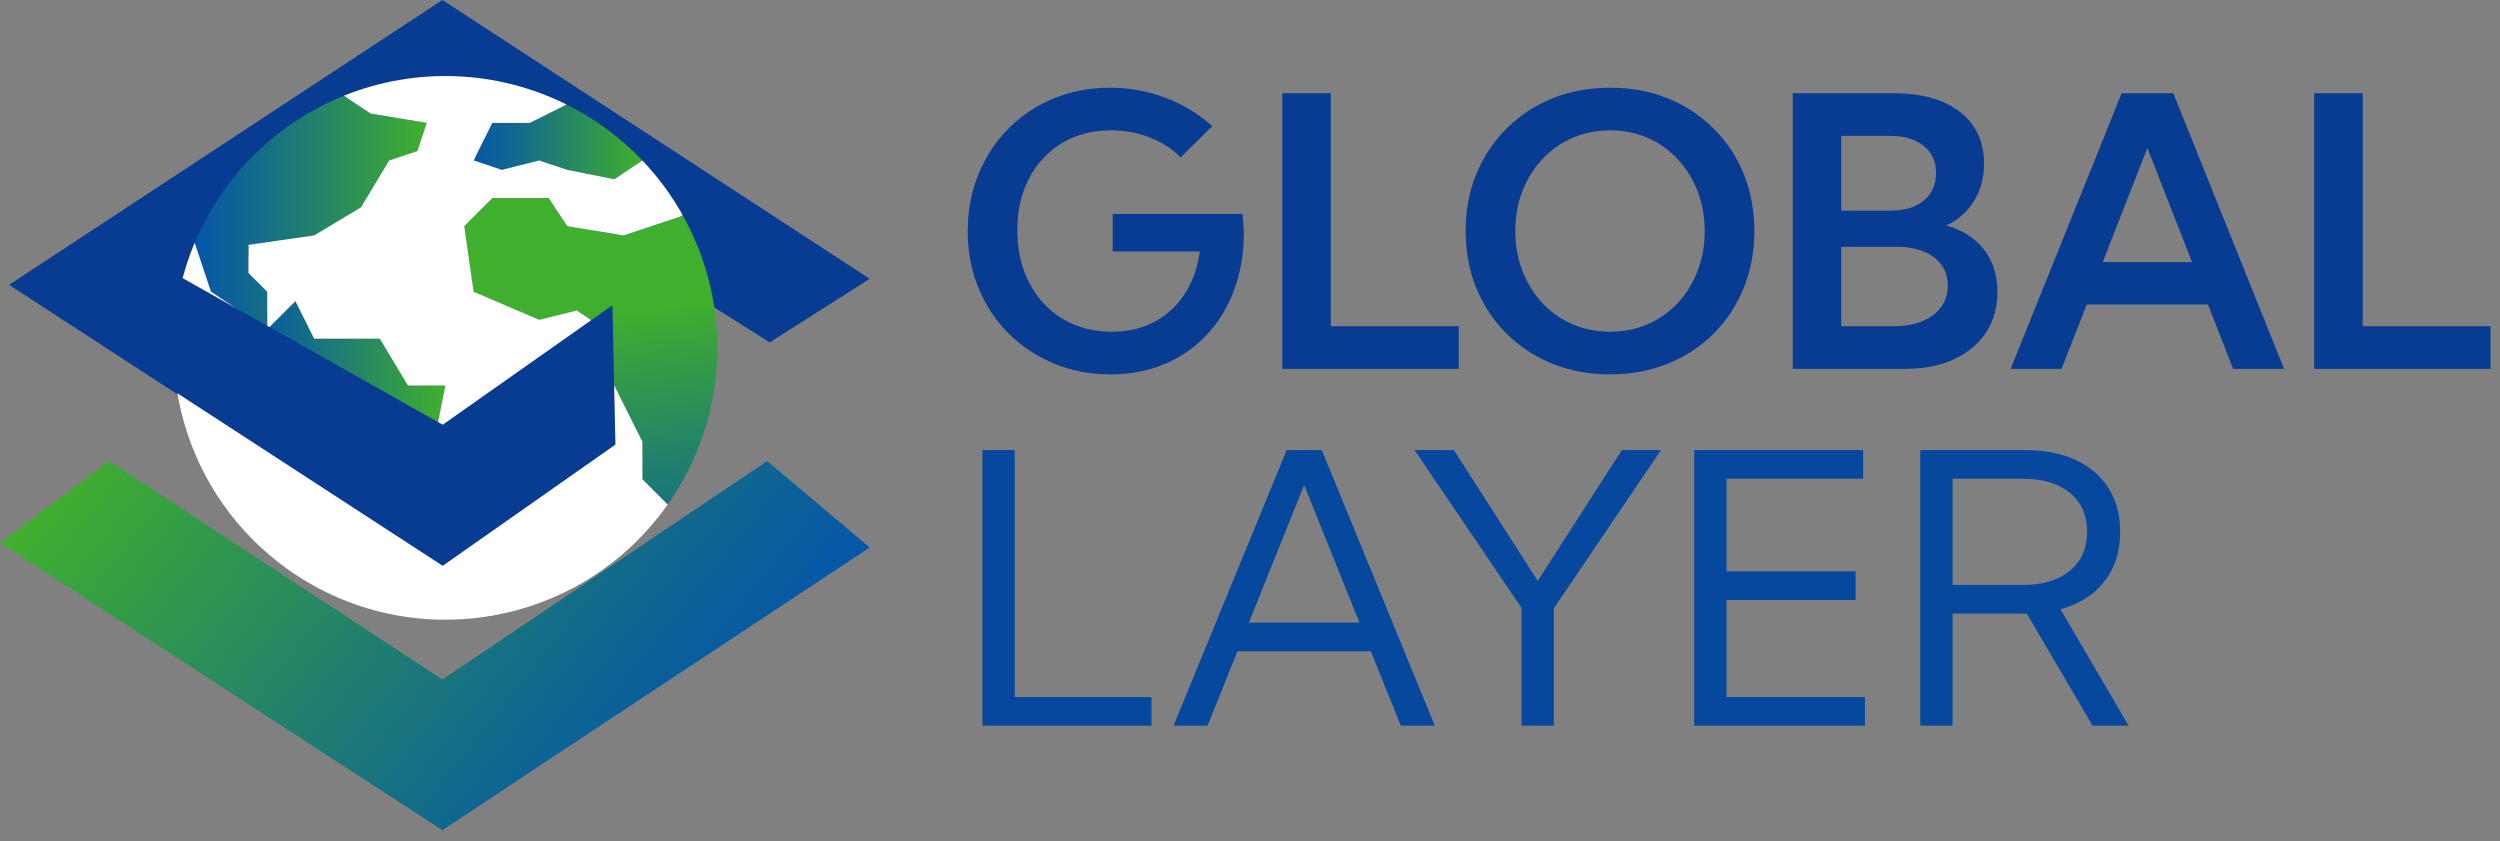 <svg xmlns="http://www.w3.org/2000/svg" width="211" height="71" viewBox="0 0 211 71" fill="none"><rect x="0" y="0" width="211" height="71" fill="#808080" stroke="none"/><g clip-path="url(#clip0_110_21)"><path d="M99.649 13.28C98.915 12.546 98.037 11.983 97.013 11.59C96 11.197 94.919 11.001 93.772 11.001C92.603 11.001 91.534 11.202 90.562 11.606C89.6 12.009 88.768 12.588 88.065 13.342C87.362 14.087 86.819 14.976 86.436 16.01C86.054 17.033 85.863 18.171 85.863 19.422C85.863 20.683 86.054 21.841 86.436 22.895C86.829 23.94 87.377 24.844 88.08 25.61C88.794 26.375 89.636 26.964 90.608 27.377C91.58 27.791 92.65 27.998 93.818 27.998C94.832 27.998 95.762 27.843 96.61 27.532C97.458 27.212 98.202 26.757 98.843 26.168C99.494 25.568 100.027 24.85 100.44 24.012C100.854 23.175 101.128 22.244 101.262 21.221H93.911V18.057H104.876L104.984 19.608C104.984 21.376 104.71 22.994 104.162 24.462C103.625 25.92 102.854 27.186 101.852 28.261C100.849 29.326 99.66 30.148 98.285 30.727C96.91 31.306 95.39 31.596 93.725 31.596C92.009 31.596 90.417 31.291 88.949 30.681C87.491 30.071 86.214 29.223 85.118 28.137C84.033 27.041 83.185 25.759 82.575 24.291C81.975 22.823 81.675 21.226 81.675 19.499C81.675 17.783 81.975 16.191 82.575 14.723C83.185 13.244 84.028 11.957 85.103 10.861C86.188 9.765 87.46 8.918 88.918 8.318C90.386 7.708 91.973 7.403 93.679 7.403C95.302 7.403 96.853 7.682 98.331 8.24C99.82 8.799 101.149 9.6 102.317 10.644L99.649 13.28ZM123.113 31.13H108.225V7.868H112.32V27.532H123.113V31.13ZM135.892 31.596C134.134 31.596 132.511 31.296 131.022 30.696C129.544 30.096 128.257 29.254 127.161 28.168C126.065 27.072 125.212 25.79 124.602 24.322C124.002 22.844 123.703 21.236 123.703 19.499C123.703 17.752 124.002 16.144 124.602 14.676C125.212 13.208 126.065 11.931 127.161 10.846C128.257 9.75 129.544 8.902 131.022 8.302C132.511 7.703 134.14 7.403 135.908 7.403C137.665 7.403 139.283 7.703 140.762 8.302C142.24 8.902 143.527 9.75 144.623 10.846C145.719 11.931 146.567 13.208 147.166 14.676C147.766 16.144 148.066 17.752 148.066 19.499C148.066 21.236 147.766 22.844 147.166 24.322C146.567 25.79 145.719 27.072 144.623 28.168C143.527 29.254 142.24 30.096 140.762 30.696C139.283 31.296 137.66 31.596 135.892 31.596ZM135.892 27.998C137.04 27.998 138.099 27.786 139.071 27.362C140.043 26.938 140.886 26.343 141.599 25.578C142.323 24.803 142.881 23.898 143.274 22.864C143.677 21.831 143.879 20.709 143.879 19.499C143.879 18.29 143.677 17.168 143.274 16.134C142.881 15.1 142.323 14.201 141.599 13.435C140.886 12.66 140.043 12.06 139.071 11.637C138.099 11.213 137.04 11.001 135.892 11.001C134.755 11.001 133.695 11.213 132.713 11.637C131.741 12.06 130.893 12.66 130.169 13.435C129.456 14.201 128.898 15.1 128.495 16.134C128.091 17.168 127.89 18.29 127.89 19.499C127.89 20.709 128.091 21.831 128.495 22.864C128.898 23.898 129.456 24.803 130.169 25.578C130.893 26.343 131.741 26.938 132.713 27.362C133.695 27.786 134.755 27.998 135.892 27.998ZM151.307 31.13V7.868H159.806C162.204 7.868 164.076 8.395 165.42 9.45C166.774 10.494 167.451 11.947 167.451 13.808C167.451 15.017 167.162 16.082 166.583 17.002C166.004 17.912 165.228 18.589 164.256 19.034C165.611 19.406 166.671 20.078 167.436 21.05C168.201 22.022 168.583 23.216 168.583 24.632C168.583 25.935 168.263 27.078 167.622 28.06C166.981 29.032 166.076 29.786 164.908 30.324C163.75 30.862 162.385 31.13 160.814 31.13H151.307ZM155.401 17.778H159.589C160.767 17.778 161.698 17.494 162.38 16.925C163.062 16.346 163.404 15.565 163.404 14.583C163.404 13.622 163.052 12.862 162.349 12.303C161.656 11.745 160.705 11.466 159.495 11.466H155.401V17.778ZM155.401 27.532H159.821C160.752 27.532 161.558 27.393 162.24 27.114C162.923 26.824 163.45 26.426 163.822 25.92C164.205 25.403 164.396 24.798 164.396 24.105C164.396 23.433 164.22 22.854 163.869 22.368C163.517 21.872 163.021 21.495 162.38 21.236C161.739 20.967 160.974 20.833 160.085 20.833H155.401V27.532ZM173.996 31.13H169.7L179.067 7.868H183.425L192.776 31.13H188.48L186.356 25.703H176.12L173.996 31.13ZM177.469 22.12H185.006L181.238 12.489L177.469 22.12ZM210.207 31.13H195.319V7.868H199.413V27.532H210.207V31.13Z" fill="#083B92"></path><path d="M97.184 61.249H82.916V37.987H85.645V58.83H97.184V61.249ZM101.914 61.249H99.045L108.598 37.987H111.56L121.097 61.249H118.228L115.7 54.968H104.441L101.914 61.249ZM105.403 52.549H114.739L110.071 40.933L105.403 52.549ZM131.147 61.249H128.417V51.308L119.391 37.987H122.71L129.782 49.029L136.885 37.987H140.188L131.147 51.339V61.249ZM142.995 61.249V37.987H157.247V40.406H145.724V48.222H156.611V50.641H145.724V58.83H157.402V61.249H142.995ZM179.656 61.249H176.616L171.065 51.789H164.799V61.249H162.07V37.987H170.894C172.559 37.987 173.99 38.266 175.19 38.824C176.389 39.383 177.314 40.179 177.966 41.212C178.617 42.236 178.943 43.461 178.943 44.888C178.943 46.552 178.498 47.948 177.609 49.075C176.73 50.202 175.495 50.983 173.903 51.417L179.656 61.249ZM164.799 49.37H170.723C172.409 49.37 173.732 48.972 174.693 48.176C175.665 47.38 176.151 46.284 176.151 44.888C176.151 43.492 175.67 42.396 174.709 41.6C173.747 40.804 172.419 40.406 170.723 40.406H164.799V49.37Z" fill="#06489D"></path><path d="M37.339 35.917L17.903 23.53L37.339 11.439L64.961 28.901L73.401 23.53L37.339 0L0.767 24.04L37.339 47.825L51.918 37.596L51.661 25.832L37.339 35.917Z" fill="#083B92"></path><path d="M37.339 57.35L9.208 38.911L0 45.817L37.339 70.066L73.401 46.205L64.747 38.911L37.339 57.35Z" fill="url(#paint0_linear_110_21)"></path><path d="M54.216 13.546L51.841 15.128L47.885 14.336L45.51 13.544L42.345 14.336L39.971 13.544L41.553 10.379H44.718L47.82 8.828C50.214 10.012 52.377 11.609 54.216 13.544V13.546Z" fill="url(#paint1_linear_110_21)"></path><path d="M36.014 10.38L35.222 12.754L32.847 13.546L30.473 17.503L26.516 19.878L20.977 20.67V23.044L22.559 24.627V27.791L20.184 26.209L17.81 24.627L16.433 20.488C18.803 14.838 23.335 10.373 29.017 8.086L31.265 9.589L36.014 10.382V10.38Z" fill="url(#paint2_linear_110_21)"></path><path d="M37.596 32.538L36.804 36.498L33.639 39.662V42.037L30.473 44.411V48.368L28.1 47.576L26.516 43.619V35.705L22.559 34.913L20.977 31.748V29.374L22.559 27.791L24.934 25.417L26.516 28.582H32.057L34.432 32.538H37.596Z" fill="url(#paint3_linear_110_21)"></path><path d="M57.619 18.159C61.939 25.867 61.447 35.371 56.352 42.59L54.216 40.454V37.29L52.634 34.125L51.051 30.96V27.796L48.677 26.213L45.512 27.006L39.973 24.631L39.181 19.092L41.555 16.717H46.304L47.887 19.092L52.636 19.884L57.385 18.302L57.621 18.167L57.619 18.159Z" fill="url(#paint4_linear_110_21)"></path><path d="M42.346 14.336L45.51 13.544L47.885 14.336L51.842 15.128L54.216 13.546C55.541 14.934 56.686 16.485 57.619 18.16L57.383 18.295L52.634 19.878L47.885 19.085L46.302 16.711H41.553L39.179 19.085L39.971 24.625L45.51 26.999L48.675 26.207L51.049 27.789V30.954L52.632 34.118L54.214 37.283V40.448L56.35 42.584C49.042 52.941 34.72 55.411 24.365 48.102C15.57 41.895 12.271 30.408 16.431 20.481L17.808 24.62L20.183 26.203L22.557 27.785L20.975 29.367V31.742L22.557 34.907L26.514 35.699L27.505 39.612L29.224 40.902L35.099 45.058L31.947 42.478L33.638 42.03V39.656L36.802 36.491L37.594 32.534H34.43L32.055 28.577H26.516L24.934 25.413L22.559 27.787V24.622L20.977 23.04V20.666L26.516 19.873L30.473 17.499L32.847 13.542L35.222 12.75L36.014 10.375L31.265 9.583L29.017 8.079C35.104 5.628 41.947 5.9 47.82 8.824L44.718 10.375H41.553L39.971 13.54L42.346 14.332V14.336Z" fill="white"></path><path d="M37.364 35.846L15.386 23.459L0.792 23.969L37.364 47.754L51.943 37.524L51.688 25.761L37.364 35.846Z" fill="#083B92"></path></g><defs><linearGradient id="paint0_linear_110_21" x1="59.069" y1="63.94" x2="14.479" y2="27.901" gradientUnits="userSpaceOnUse"><stop stop-color="#0456A8"></stop><stop offset="0.28" stop-color="#136C89"></stop><stop offset="0.89" stop-color="#39A53A"></stop><stop offset="0.99" stop-color="#40AF2E"></stop></linearGradient><linearGradient id="paint1_linear_110_21" x1="39.971" y1="11.978" x2="54.216" y2="11.978" gradientUnits="userSpaceOnUse"><stop stop-color="#0456A8"></stop><stop offset="0.28" stop-color="#136C89"></stop><stop offset="0.89" stop-color="#39A53A"></stop><stop offset="0.99" stop-color="#40AF2E"></stop></linearGradient><linearGradient id="paint2_linear_110_21" x1="16.433" y1="17.939" x2="36.014" y2="17.939" gradientUnits="userSpaceOnUse"><stop stop-color="#0456A8"></stop><stop offset="0.28" stop-color="#136C89"></stop><stop offset="0.89" stop-color="#39A53A"></stop><stop offset="0.99" stop-color="#40AF2E"></stop></linearGradient><linearGradient id="paint3_linear_110_21" x1="20.977" y1="36.892" x2="37.596" y2="36.892" gradientUnits="userSpaceOnUse"><stop stop-color="#0456A8"></stop><stop offset="0.28" stop-color="#136C89"></stop><stop offset="0.89" stop-color="#39A53A"></stop><stop offset="0.99" stop-color="#40AF2E"></stop></linearGradient><linearGradient id="paint4_linear_110_21" x1="53.434" y1="52.528" x2="46.041" y2="-7.534" gradientUnits="userSpaceOnUse"><stop stop-color="#0456A8"></stop><stop offset="0.12" stop-color="#136C89"></stop><stop offset="0.39" stop-color="#39A53A"></stop><stop offset="0.43" stop-color="#40AF2E"></stop></linearGradient><clipPath id="clip0_110_21"><rect width="211" height="70.073" fill="white"></rect></clipPath></defs></svg>